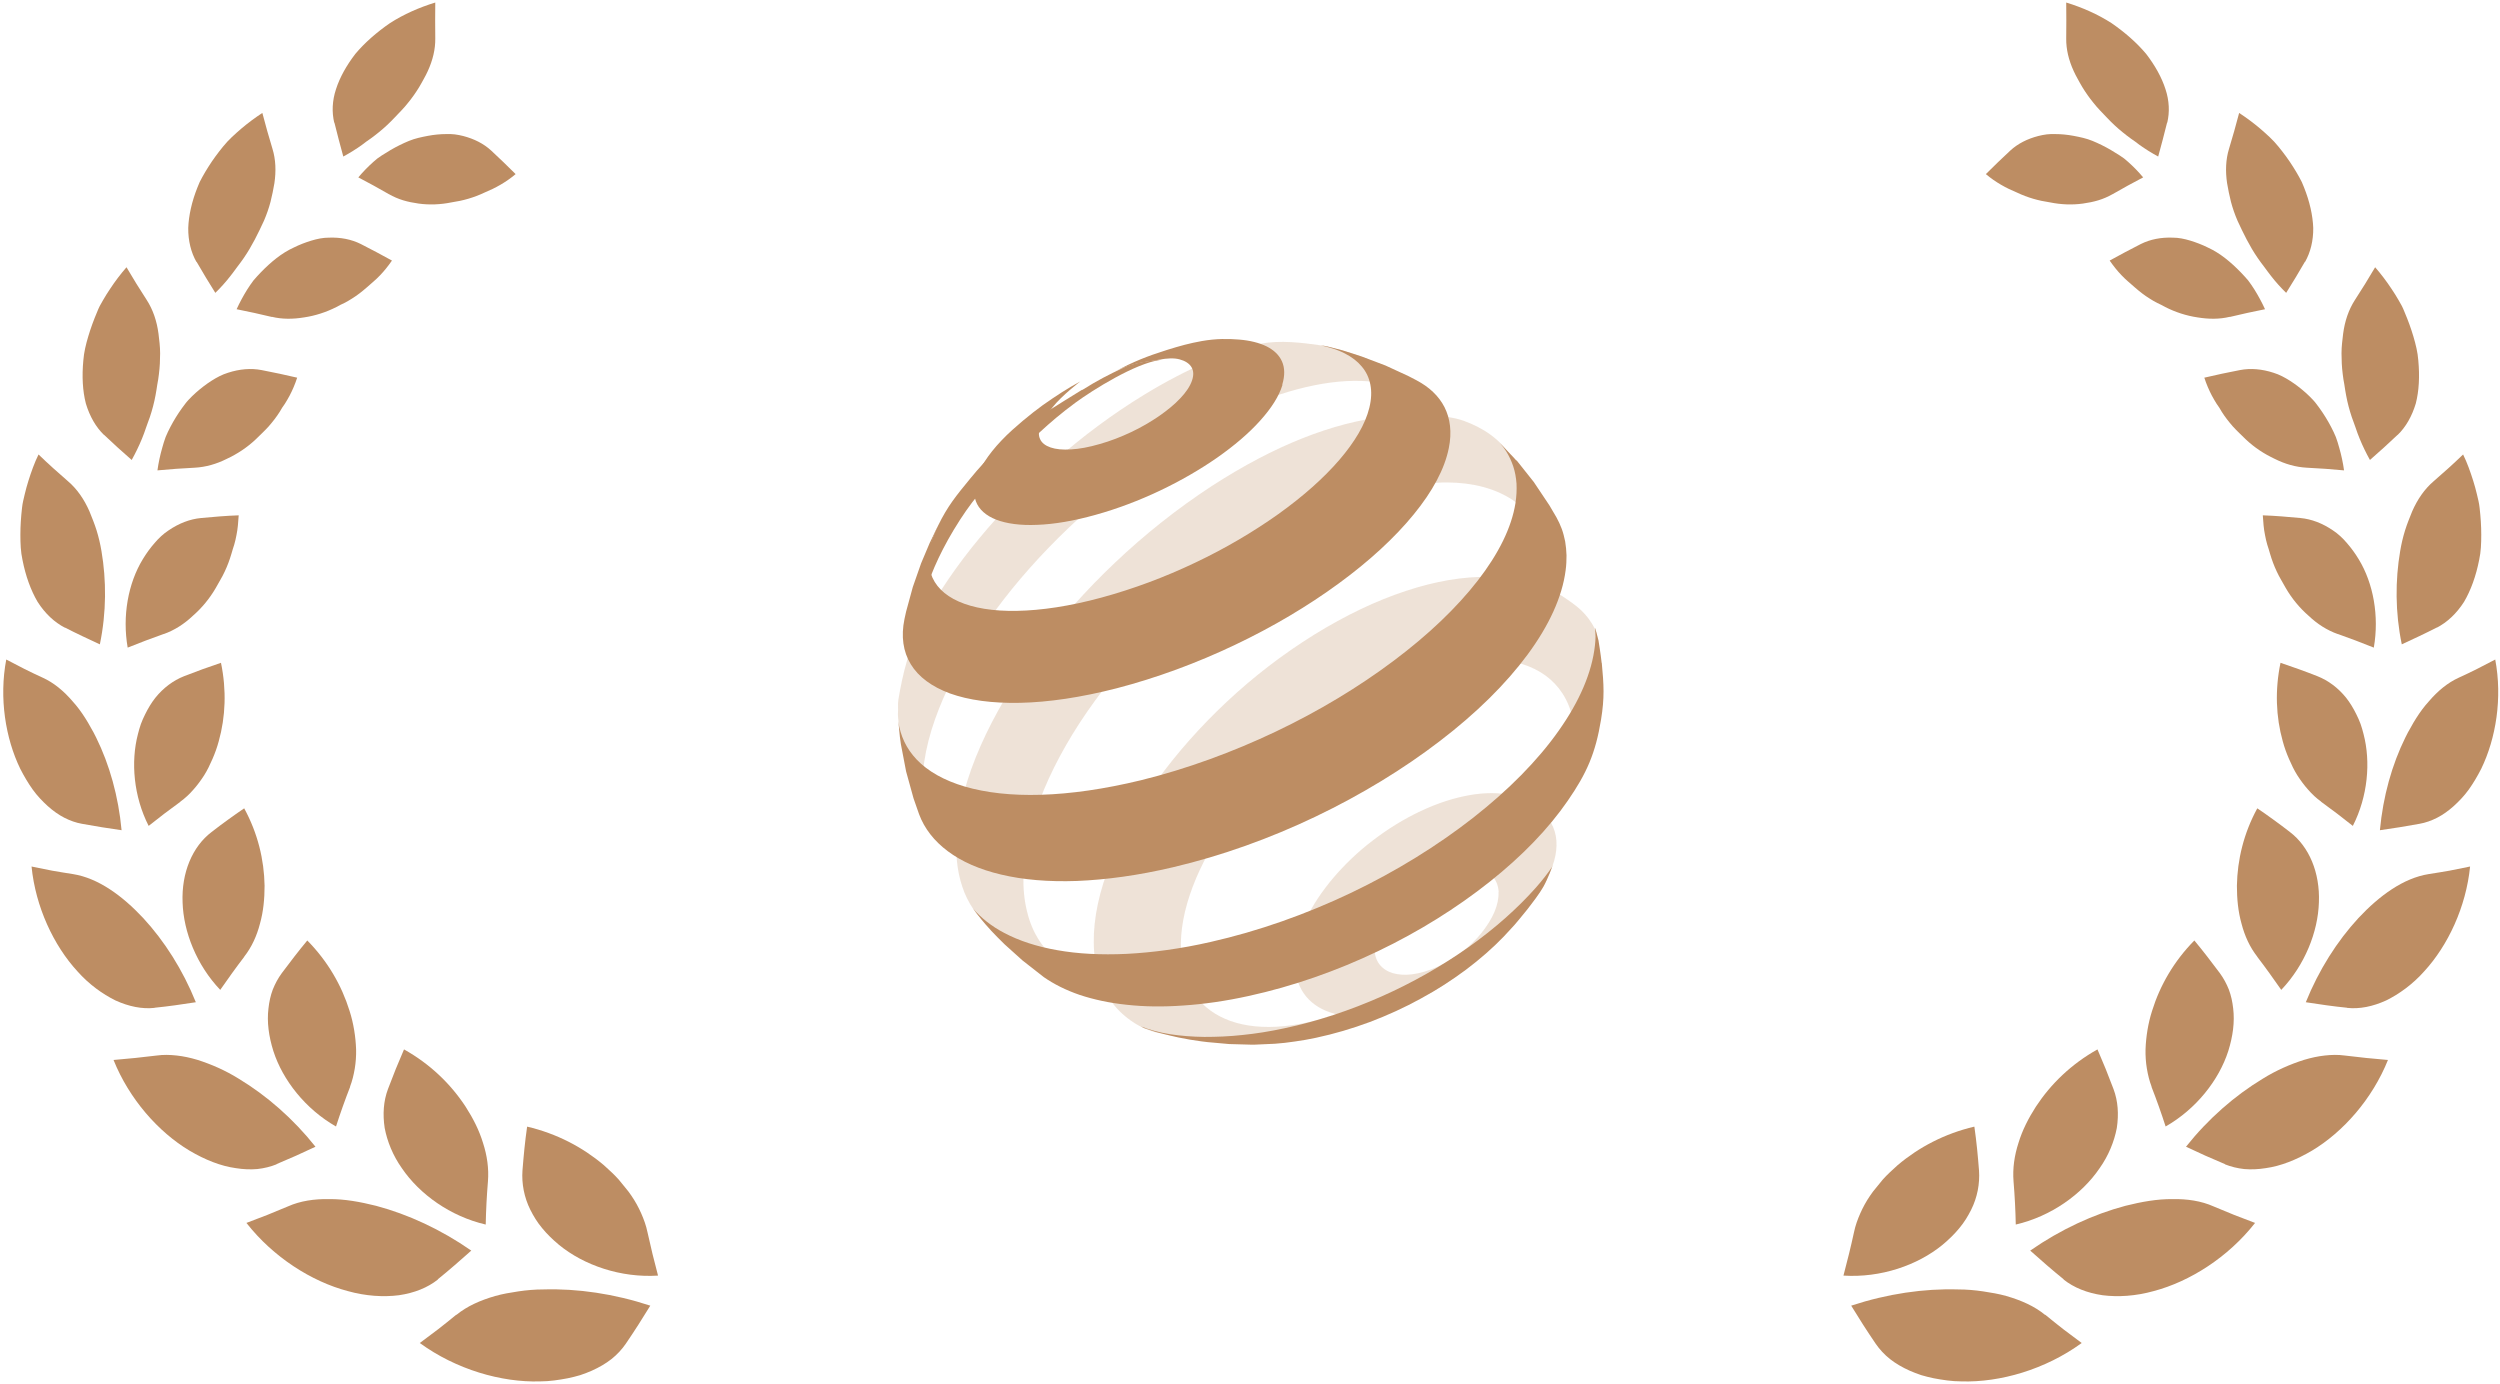 <svg xmlns="http://www.w3.org/2000/svg" viewBox="0 0 168 93" data-name="&#x56FE;&#x5C42; 1" id="_&#x56FE;&#x5C42;_1"><defs><style> .cls-1 { opacity: .25; } .cls-1, .cls-2 { fill: #bd8d63; } </style></defs><path d="M104.59,56.51c.06.87-.2,1.72-.78,2.87-.48.96-1.27,1.71-2.06,2.69-.8.98-1.75,1.87-2.83,2.7-1.08.83-2.04,1.63-3.29,2.18-1.25.55-2.38,1.17-3.45,1.3-1.06.12-2,.05-2.78-.21-.77-.26-1.38-.69-1.79-1.29-.41-.59-.61-1.34-.58-2.23.03-.88.3-1.82.74-2.76.44-.93,1.07-1.87,1.83-2.77.76-.89,1.65-1.75,2.65-2.51.99-.76,2.08-1.44,3.23-1.98,1.15-.54,2.26-.89,3.29-1.07,1.03-.18,1.97-.17,2.78,0,.81.18,1.54.46,2.03.98.5.53.95,1.22,1.01,2.08h0ZM100.71,59.95c-.02-.42-.16-.77-.39-1.03-.23-.26-.55-.45-.94-.54-.39-.1-.84-.11-1.34-.03-.5.08-1.04.24-1.6.5-.56.26-1.1.59-1.58.96-.49.37-.92.79-1.29,1.23-.37.44-.67.9-.87,1.35-.21.46-.32.91-.33,1.34,0,.43.11.78.32,1.06.21.28.51.48.89.6.38.11.83.15,1.34.08.51-.07,1.07-.23,1.65-.49.59-.26,1.14-.6,1.65-.99.51-.39.96-.83,1.33-1.29.37-.46.67-.94.87-1.4.2-.47.3-.93.28-1.35h0Z" class="cls-1"></path><path d="M72.72,26.19c-3.23,2.01-5.15,3.07-7.52,5.97-.95,1.16-1.51,1.83-2.17,3.18-.33.67-.72,1.78-.72,1.78l-.16,1.24-.26,1.68-.13,1.5-.02.51c0-.13.01-.26.03-.39.01-.13.03-.27.05-.41.02-.14.05-.28.08-.42.03-.14.06-.29.1-.43.39-1.48,1.04-3.04,2.09-4.79,1.16-1.92,2.04-2.91,3.63-4.47,1.58-1.55,2.64-2.67,4.55-4.08,1.16-.85,4.01-2.64,5.69-2.87.67-.09-1.52.07-2.38.48-1.16.55-1.79.87-2.86,1.54h0Z" class="cls-2"></path><path d="M96.18,27.49l-1.23-1.27-1.3-1.15-.66-.51-1.49-.59c-.81-.26-1.8-.62-2.88-.78-1.03-.15-2.63-.35-3.89-.09-1.25.27-2.08.56-3.49,1.16-1.4.6-2.87,1.36-4.39,2.29-2.11,1.29-4.13,2.8-5.98,4.43-1.86,1.63-3.56,3.38-5.05,5.18-1.5,1.81-2.78,3.68-3.76,5.5-.99,1.85-1.41,3.68-1.69,5.36-.05.33,0,.64-.03.95-.02.31.26,2.26.6,3.67.14.6.22.95.42,1.53.24.69.74,1.71.74,1.71l.25.44.55.9c-.2-.32-.37-.66-.51-1.03-.14-.37-.24-.77-.31-1.19-.07-.42-.1-.87-.09-1.34,0-.47.04-.96.12-1.48.27-1.82.97-3.77,1.99-5.74,1.01-1.94,2.34-3.92,3.89-5.84,1.54-1.9,3.33-3.75,5.27-5.45,1.94-1.7,4.06-3.27,6.28-4.61,1.8-1.09,3.54-1.95,5.19-2.58,1.67-.64,3.24-1.06,4.68-1.25,1.46-.19,2.79-.15,3.93.14,1.16.29,2.13.84,2.84,1.64" class="cls-1"></path><path d="M104.11,37.24l-2.02-5.35-.53-1.17c-.7-1.18-1.87-1.96-3.19-2.44-1.3-.47-3.6-.44-5.32-.27-1.69.18-3.55.66-5.52,1.44-1.94.77-3.98,1.84-6.08,3.2-2.33,1.52-4.53,3.27-6.51,5.15-1.99,1.88-3.78,3.91-5.3,5.98-1.54,2.08-2.81,4.23-3.73,6.31-.94,2.12-1.51,4.2-1.63,6.12-.04.72-.02,1.4.07,2.03.09.63.25,1.21.46,1.74.22.53.5,1.02.84,1.44.34.43.75.8,1.21,1.12l1.59,1.01,1.52.81,1.68.74,1.5.53c-.72-.23-1.37-.55-1.93-.96-.55-.41-1.02-.9-1.39-1.48-.37-.57-.65-1.23-.82-1.97-.18-.73-.26-1.53-.23-2.41.05-1.81.55-3.76,1.38-5.76.82-1.96,1.98-3.98,3.4-5.93,1.4-1.94,3.06-3.83,4.91-5.59,1.85-1.75,3.9-3.37,6.08-4.77,2.18-1.39,4.31-2.43,6.31-3.13,2.03-.7,4.7-1.22,6.39-1.21,1.72.01,3.23.4,4.4,1.18,1.2.8,1.43,2.14,1.83,3.76l.63-.13h0Z" class="cls-1"></path><path d="M105.69,48.29c-.28-1.27-.93-2.24-1.84-2.9-.9-.65-2.06-1.01-3.4-1.08-1.32-.07-2.82.15-4.42.64-1.58.49-3.26,1.26-4.98,2.3-1.71,1.04-3.3,2.27-4.72,3.6-1.42,1.33-2.69,2.77-3.73,4.25-1.05,1.48-1.89,3.01-2.45,4.49-.57,1.5-.85,2.96-.79,4.3.06,1.19.39,2.19.95,2.98.57.8,1.38,1.38,2.38,1.74,1.01.36,2.22.48,3.58.35,1.37-.13,2.89-.52,4.5-1.18l-.3.12-1.4.51-.42.14-1.54.44-1.59.35-.86.15-1.74.22-1.78.11h-.25c-1.2-.05-2.14-.2-3.08-.41-.92-.21-1.68-.66-2.32-1.22-.63-.55-1.12-1.24-1.46-2.06-.33-.8-.52-1.73-.53-2.78-.02-1.67.38-3.49,1.13-5.36.74-1.84,1.81-3.73,3.14-5.56,1.32-1.83,2.9-3.61,4.67-5.27,1.77-1.66,3.75-3.19,5.86-4.5,2.13-1.32,4.22-2.31,6.18-2.95,1.99-.66,3.85-.97,5.51-.94,1.68.04,3.87.54,5.01,1.3,1,.67,1.61,1.1,2.21,2.24.13.24.1.46.19.69-.02.41-.26,2.62-.34,3.02-.08.4-.18.8-.29,1.2-.11.4-.96.69-1.1,1.08" class="cls-1"></path><path d="M86.18,25.87c-.23.76-.75,1.57-1.5,2.4-.75.84-1.74,1.68-2.88,2.48-1.15.8-2.46,1.56-3.85,2.22-1.39.66-2.86,1.22-4.34,1.63-1.46.41-2.79.63-3.92.67-1.12.05-2.05-.08-2.75-.35-.69-.27-1.16-.69-1.36-1.23-.2-.54-.15-1.2.2-1.96.1-.23.23-.47.38-.7.15-.24.32-.47.51-.71.19-.24.4-.48.63-.72.23-.24.47-.48.73-.71l.7-.61.69-.56.65-.49.65-.45.64-.42.62-.38.62-.35s-1.25.95-1.86,1.73c-.35.44-.63.82-.79,1.19-.16.37-.18.69-.06.95.11.26.36.45.71.57.35.12.82.17,1.38.13.56-.03,1.2-.15,1.92-.36.72-.2,1.43-.48,2.11-.8.68-.32,1.31-.69,1.88-1.08.56-.39,1.05-.79,1.43-1.2.38-.4.65-.8.78-1.18.13-.37.11-.68-.04-.92-.15-.24-.42-.41-.79-.51-.37-.1-.83-.08-1.37.02-.53.1-1.15.15-1.84.35-.44.13-.7.23-1.12.43,1.3-.67,2.08-.99,3.47-1.43.9-.28,1.52-.45,2.35-.6.97-.17,1.78-.16,2.51-.1.74.06,1.36.22,1.85.46.49.25.84.58,1.03,1.01.19.43.2.95.02,1.55h0Z" class="cls-2"></path><path d="M104.33,58.19s-.32.87-.61,1.39c-.27.48-.8,1.16-.8,1.16,0,0-.18.23-.29.38-.32.41-.86,1.04-.86,1.04l-.72.78c-.74.77-1.6,1.52-2.53,2.22-.94.7-1.96,1.36-3.05,1.95-1.09.6-2.23,1.12-3.42,1.57-1.18.44-2.4.8-3.62,1.06-.24.05-.48.1-.72.14-.24.04-.47.08-.7.11-.23.03-.46.06-.68.09-.23.02-.45.04-.66.06l-1.34.06h-.3s-1.43-.04-1.43-.04l-1.45-.13s-.25-.03-.41-.05c-.6-.08-.94-.14-1.54-.26-.61-.13-1.55-.38-1.55-.38l-.78-.26-.21-.11c.55.22,1.27.42,1.98.53.72.11,1.48.17,2.29.18.81,0,1.67-.03,2.57-.13.9-.09,1.84-.24,2.81-.45,2.23-.47,4.43-1.21,6.53-2.14,2.1-.93,4.07-2.06,5.83-3.3,1.75-1.24,3.29-2.6,4.54-4.01.43-.49.78-.93,1.15-1.48.01-.02,0,.02,0,.02h0Z" class="cls-2"></path><path d="M91.54,23.97l1.56.59,1.54.71.54.28c.43.23.81.49,1.12.79.32.3.58.65.77,1.02.19.38.32.8.37,1.26.05.46.03.96-.08,1.49-.28,1.41-1.1,2.92-2.36,4.46-1.28,1.57-3,3.15-5.04,4.64-2.06,1.51-4.43,2.92-6.98,4.13-2.54,1.21-5.24,2.21-7.93,2.91-2.41.62-4.6.94-6.5.98-1.87.04-3.46-.18-4.71-.63-1.22-.45-2.12-1.11-2.64-1.97-.51-.84-.66-1.86-.42-3.03l.11-.5.45-1.65.56-1.6.57-1.35.53-1.1-.09.22s-.02.05-.02.05c-.5,1.1-.6,2.06-.34,2.86.26.82.9,1.46,1.87,1.89.99.44,2.31.66,3.92.63,1.63-.03,3.54-.31,5.67-.89,2.14-.58,4.28-1.38,6.31-2.35,2.03-.96,3.92-2.08,5.58-3.26,1.65-1.18,3.05-2.42,4.1-3.64,1.04-1.21,1.75-2.4,2.02-3.51.14-.57.16-1.09.07-1.55-.09-.46-.28-.87-.58-1.22-.29-.35-.67-.64-1.14-.88-.31-.16-.66-.29-1.05-.4l-.58-.15c.25.04.39.06.58.11,0,0,.56.14.92.24.51.15,1.3.42,1.3.42h0Z" class="cls-2"></path><path d="M101.91,30.93l1.16,1.46,1.05,1.57.47.8c.14.25.26.51.36.78.1.27.17.56.23.85.05.3.08.61.09.93,0,.32-.01.66-.06,1.01-.23,1.79-1.12,3.71-2.55,5.65-1.46,1.98-3.47,3.96-5.89,5.81-2.45,1.88-5.28,3.61-8.35,5.08-3.07,1.47-6.32,2.64-9.6,3.41-2.33.55-4.49.84-6.44.92-1.93.07-3.64-.08-5.11-.43-1.44-.34-2.65-.87-3.58-1.57-.91-.68-1.57-1.52-1.93-2.49l-.37-1.06-.5-1.81-.35-1.83-.07-.51-.1-1.03c-.01-.1,0,0,0,0,.13.98.54,1.84,1.22,2.56.76.8,1.86,1.42,3.25,1.83,1.41.41,3.13.61,5.11.55,2-.06,4.26-.38,6.73-.98,3.08-.76,6.16-1.89,9.06-3.27,2.9-1.38,5.59-3.01,7.92-4.76,2.31-1.73,4.23-3.56,5.65-5.39,1.39-1.79,2.27-3.56,2.53-5.2.07-.46.09-.9.07-1.31-.03-.41-.1-.8-.22-1.16-.12-.36-.28-.7-.48-1.02-.12-.19-.26-.37-.42-.55,0,0,0,0,0,0l.96,1.01.15.17h0Z" class="cls-2"></path><path d="M107.64,44.55c.14,1.48.19,2.34-.05,3.81-.37,2.26-.96,3.6-2.23,5.44-1.29,1.88-3.09,3.74-5.26,5.46-2.19,1.74-4.74,3.34-7.5,4.66-2.76,1.32-5.71,2.36-8.69,3.01-1.54.34-3.01.55-4.39.64-1.37.1-2.64.08-3.81-.05-1.16-.12-2.21-.35-3.15-.66-.93-.32-1.73-.72-2.42-1.2l-1.43-1.12-1.2-1.08s-.82-.79-1.29-1.35c-.34-.39-.83-1.05-.83-1.05-.08-.1,0,0,0,0,.55.63,1.23,1.18,2.09,1.63,1,.53,2.19.92,3.56,1.16,1.39.25,2.95.33,4.67.25,1.74-.09,3.63-.34,5.64-.8,3.23-.73,6.44-1.87,9.46-3.31,3.01-1.44,5.8-3.17,8.19-5.04,2.37-1.86,4.33-3.84,5.74-5.84,1.39-1.96,2.24-3.91,2.44-5.74.02-.2.04-.39.04-.58,0-.19-.02-.4-.04-.57-.02-.19.24.83.24.83,0,0,.15.91.21,1.49h0Z" class="cls-2"></path><g><g><path d="M35.42,75.73h0c-.07.49-.13.98-.18,1.47-.05.48-.09.97-.13,1.46-.06.88.11,1.8.53,2.64.21.42.47.85.8,1.24.32.39.7.76,1.12,1.11,1.68,1.38,4.16,2.23,6.66,2.07-.26-.98-.5-1.95-.71-2.92-.09-.44-.24-.85-.42-1.26-.18-.41-.4-.81-.66-1.19-.13-.19-.26-.37-.41-.54-.14-.18-.29-.36-.44-.54-.31-.35-.65-.65-1-.97-1.43-1.21-3.16-2.12-5.15-2.59Z" class="cls-2"></path><path d="M30.66,88.35c-.4.33-.8.65-1.21.97-.41.31-.82.62-1.24.93h0c2.44,1.78,5.49,2.66,8.08,2.58.65,0,1.28-.1,1.86-.21.29-.06.57-.13.84-.21.27-.09.53-.19.78-.3.49-.22.94-.48,1.32-.78.38-.3.71-.66.97-1.04.58-.85,1.12-1.7,1.64-2.55-2.43-.8-4.9-1.16-7.19-1.09-.57,0-1.13.05-1.67.13-.54.08-1.06.17-1.56.31-1,.29-1.89.68-2.61,1.27Z" class="cls-2"></path><path d="M32.64,82.29c.02-.98.07-1.94.15-2.9.07-.87-.06-1.75-.33-2.58-.26-.86-.67-1.66-1.17-2.44-1.01-1.54-2.39-2.87-4.14-3.85h0c-.38.87-.74,1.76-1.08,2.67-.3.8-.36,1.69-.22,2.61.17.9.55,1.85,1.16,2.71,1.19,1.75,3.26,3.23,5.63,3.78h0Z" class="cls-2"></path><path d="M29.42,85.97c.77-.62,1.52-1.28,2.25-1.93h0c-2.04-1.42-4.25-2.44-6.4-3.01-1.08-.27-2.13-.46-3.15-.45-.99-.02-1.94.12-2.77.49-.91.39-1.84.76-2.79,1.11h0c1.8,2.3,4.38,3.94,6.81,4.58,1.21.34,2.4.41,3.43.28,1.04-.15,1.94-.51,2.63-1.06Z" class="cls-2"></path><path d="M23.52,73.03c.15-.39.25-.8.32-1.22.07-.42.1-.86.09-1.29-.03-.85-.17-1.75-.44-2.59-.53-1.71-1.47-3.34-2.84-4.73-.59.71-1.15,1.44-1.71,2.19-.25.34-.45.71-.61,1.11-.15.4-.24.82-.29,1.27-.11.91.02,1.87.33,2.86.63,1.96,2.16,3.9,4.21,5.07.29-.9.61-1.8.95-2.67Z" class="cls-2"></path><path d="M18.58,78.23c.89-.37,1.76-.76,2.62-1.17-1.5-1.89-3.29-3.44-5.14-4.56-.91-.57-1.88-.99-2.8-1.28-.47-.14-.93-.24-1.39-.29-.45-.05-.89-.06-1.33,0-.96.12-1.93.22-2.91.3,1.05,2.62,3.01,4.84,5.1,6.09,1.05.62,2.1,1.04,3.12,1.18.5.08.98.1,1.44.06.46-.05.9-.16,1.3-.32Z" class="cls-2"></path><path d="M16.41,64.29c.51-.65.85-1.41,1.06-2.22.23-.82.31-1.67.31-2.55-.03-1.75-.46-3.53-1.37-5.2-.37.25-.74.51-1.11.78-.36.26-.72.53-1.08.81-1.29.98-2.03,2.73-1.95,4.73.06,1.99.95,4.22,2.53,5.88.53-.76,1.05-1.49,1.61-2.22Z" class="cls-2"></path><path d="M10.39,67.72c.92-.09,1.86-.23,2.77-.37-.88-2.18-2.11-4.11-3.53-5.65-1.43-1.53-3.04-2.69-4.72-2.96-.47-.07-.93-.15-1.4-.23-.46-.09-.92-.18-1.39-.28.27,2.72,1.49,5.31,3.08,7.04.78.88,1.69,1.53,2.56,1.96.9.41,1.79.59,2.62.5Z" class="cls-2"></path><path d="M12.12,53.87c.32-.23.61-.5.87-.8.27-.3.51-.63.73-.97.22-.35.39-.71.56-1.1.17-.39.31-.78.42-1.19.46-1.64.53-3.44.15-5.27-.83.28-1.67.58-2.48.9-.73.29-1.39.78-1.93,1.45-.26.33-.49.71-.69,1.12-.1.2-.2.42-.28.64-.08.22-.14.45-.2.68-.49,1.87-.29,4.19.72,6.17.7-.56,1.41-1.1,2.13-1.62Z" class="cls-2"></path><path d="M5.51,55.36c.89.16,1.78.31,2.66.43-.21-2.27-.81-4.41-1.71-6.23-.11-.23-.23-.45-.36-.67-.12-.22-.24-.43-.37-.63-.26-.41-.54-.79-.85-1.13-.59-.69-1.26-1.25-2.01-1.59-.84-.38-1.64-.79-2.45-1.22-.49,2.59-.05,5.3.94,7.34.26.51.54.98.84,1.4.3.42.66.79,1.01,1.11.36.32.72.58,1.11.78.39.2.79.34,1.19.41Z" class="cls-2"></path><path d="M11,42.61c.73-.26,1.38-.68,1.95-1.22.61-.53,1.14-1.17,1.55-1.88.19-.36.43-.72.6-1.1.18-.38.33-.78.45-1.19.05-.21.13-.41.19-.62.06-.21.11-.42.15-.64.09-.43.12-.88.15-1.33h0c-.85.03-1.67.1-2.52.18-.76.07-1.5.36-2.19.83-.35.23-.66.52-.94.85-.29.33-.56.7-.8,1.1-.98,1.61-1.38,3.81-1.01,5.93.81-.33,1.62-.63,2.43-.92Z" class="cls-2"></path><path d="M4.36,42.17c.78.4,1.57.77,2.35,1.13.45-2.16.44-4.32.11-6.26-.08-.48-.19-.95-.33-1.4-.14-.45-.32-.88-.48-1.28-.35-.8-.83-1.5-1.44-2.02-.67-.58-1.34-1.18-1.98-1.8-.28.57-.49,1.17-.68,1.77-.09.3-.18.6-.25.91-.07.3-.15.6-.18.91-.07.61-.11,1.21-.11,1.8,0,.59.02,1.15.14,1.69.21,1.08.56,2.05,1.02,2.83.5.78,1.13,1.37,1.83,1.73Z" class="cls-2"></path><path d="M10.57,31.61c.84-.08,1.68-.14,2.51-.18.75-.04,1.47-.25,2.15-.59.71-.33,1.38-.77,1.96-1.32.28-.28.59-.56.86-.86.27-.31.53-.64.75-.99l.16-.27c.06-.09.12-.17.18-.26.11-.18.22-.36.32-.55.2-.38.37-.78.51-1.21-.79-.19-1.58-.35-2.39-.51-.73-.14-1.49-.07-2.26.18-.39.12-.75.31-1.11.54-.36.23-.71.5-1.05.8-.17.15-.34.32-.5.49-.16.17-.29.36-.44.56-.28.39-.54.81-.77,1.25-.11.22-.23.45-.32.68-.09.24-.16.48-.23.73-.14.49-.25,1-.32,1.51h0Z" class="cls-2"></path><path d="M6.99,29.22c.61.58,1.24,1.15,1.86,1.69h0c.26-.47.49-.94.69-1.43.1-.24.19-.49.27-.73.08-.25.18-.48.26-.72.16-.48.29-.97.38-1.46.05-.24.08-.49.12-.73.05-.24.08-.47.11-.71.06-.47.08-.94.08-1.39,0-.45-.06-.91-.11-1.32-.11-.84-.37-1.61-.79-2.26-.47-.72-.92-1.45-1.36-2.2-.4.46-.77.95-1.1,1.45-.17.25-.33.51-.48.77l-.22.39c-.07.13-.12.27-.18.41-.23.54-.43,1.09-.59,1.63-.16.54-.29,1.07-.33,1.61-.1,1.06-.05,2.05.17,2.9.26.86.67,1.58,1.22,2.11Z" class="cls-2"></path><path d="M18.27,21.29c.7.17,1.42.16,2.16.04.75-.11,1.49-.35,2.18-.7.08-.05.17-.09.26-.14.09-.04.18-.09.27-.13.18-.09.35-.19.52-.3.34-.21.66-.46.97-.73.3-.27.63-.53.91-.83.29-.3.55-.63.8-.99-.69-.38-1.38-.75-2.09-1.11-.64-.32-1.37-.46-2.15-.43-.4,0-.78.08-1.18.2-.39.12-.79.27-1.19.47-.81.37-1.53.97-2.21,1.67-.17.17-.33.36-.49.54-.15.19-.28.4-.42.61-.26.42-.5.86-.71,1.32.8.16,1.59.33,2.37.52Z" class="cls-2"></path><path d="M13.21,17.59c.41.71.83,1.41,1.26,2.09.37-.36.71-.74,1.02-1.14.16-.2.3-.4.45-.6.15-.2.3-.39.44-.6.56-.81.98-1.69,1.36-2.51.18-.42.33-.85.44-1.27.11-.43.19-.85.26-1.25.12-.81.09-1.6-.13-2.31-.24-.79-.47-1.6-.68-2.41h0c-.49.32-.96.67-1.41,1.05-.44.38-.87.76-1.23,1.21-.36.44-.69.89-.98,1.35-.15.23-.28.46-.41.69-.06.12-.12.23-.18.34-.05.12-.1.24-.15.36-.38.95-.59,1.89-.62,2.73-.01.86.19,1.65.55,2.28Z" class="cls-2"></path><path d="M26.14,13.05c.3.17.62.31.95.41.33.1.68.17,1.04.22.72.1,1.47.07,2.21-.08.76-.11,1.51-.32,2.22-.66.73-.3,1.44-.69,2.09-1.24h0c-.53-.53-1.08-1.06-1.64-1.58-.51-.47-1.15-.79-1.88-.98-.18-.05-.37-.08-.57-.11-.19-.02-.38-.03-.58-.02-.39,0-.81.04-1.23.12-.42.08-.86.17-1.27.34-.41.17-.82.37-1.23.61-.2.12-.4.24-.6.37l-.29.2c-.09.07-.18.15-.27.23-.36.32-.7.67-1.01,1.04.69.36,1.38.74,2.04,1.12Z" class="cls-2"></path><path d="M22.47,8.23c.19.77.39,1.53.6,2.29.44-.24.86-.5,1.25-.78l.29-.22.3-.21c.2-.14.38-.29.57-.44.37-.3.71-.62,1.03-.96.32-.34.64-.65.91-1,.28-.34.53-.7.75-1.06.11-.18.21-.37.31-.55.1-.18.19-.35.27-.53.33-.72.51-1.46.5-2.18-.01-.8-.01-1.6,0-2.42h0c-1.08.33-2.12.79-3.04,1.38-.9.62-1.7,1.32-2.33,2.07-.6.78-1.05,1.59-1.3,2.37-.13.39-.2.77-.22,1.16-.02.38.02.75.1,1.1Z" class="cls-2"></path></g><g><path d="M132.68,75.73h0c.07.49.13.98.18,1.47.05.48.09.97.13,1.46.06.88-.11,1.8-.53,2.64-.21.42-.47.85-.8,1.24-.32.39-.7.76-1.12,1.11-1.68,1.38-4.16,2.23-6.66,2.07.26-.98.5-1.95.71-2.92.09-.44.24-.85.42-1.26.18-.41.4-.81.66-1.19.13-.19.26-.37.41-.54.14-.18.29-.36.44-.54.31-.35.65-.65,1-.97,1.43-1.21,3.16-2.12,5.15-2.59Z" class="cls-2"></path><path d="M137.44,88.35c.4.33.8.65,1.21.97.41.31.82.62,1.24.93h0c-2.44,1.78-5.49,2.66-8.08,2.58-.65,0-1.28-.1-1.86-.21-.29-.06-.57-.13-.84-.21-.27-.09-.53-.19-.78-.3-.49-.22-.94-.48-1.32-.78-.38-.3-.71-.66-.97-1.04-.58-.85-1.12-1.7-1.64-2.55,2.43-.8,4.9-1.16,7.19-1.09.57,0,1.13.05,1.67.13.54.08,1.06.17,1.56.31,1,.29,1.89.68,2.61,1.27Z" class="cls-2"></path><path d="M135.46,82.29c-.02-.98-.07-1.94-.15-2.9-.07-.87.06-1.75.33-2.58.26-.86.67-1.66,1.17-2.44,1.01-1.54,2.39-2.87,4.14-3.85h0c.38.87.74,1.76,1.08,2.67.3.8.36,1.69.22,2.61-.17.9-.55,1.85-1.16,2.71-1.19,1.75-3.26,3.23-5.63,3.78h0Z" class="cls-2"></path><path d="M138.68,85.97c-.77-.62-1.52-1.28-2.25-1.93h0c2.04-1.42,4.25-2.44,6.4-3.01,1.08-.27,2.13-.46,3.15-.45.99-.02,1.94.12,2.77.49.91.39,1.84.76,2.79,1.11h0c-1.8,2.3-4.38,3.94-6.81,4.58-1.21.34-2.4.41-3.43.28-1.04-.15-1.94-.51-2.63-1.06Z" class="cls-2"></path><path d="M144.59,73.03c-.15-.39-.25-.8-.32-1.22-.07-.42-.1-.86-.09-1.29.03-.85.17-1.75.44-2.59.53-1.71,1.47-3.34,2.84-4.73.59.71,1.15,1.44,1.71,2.19.25.34.45.71.61,1.11.15.4.24.82.29,1.27.11.91-.02,1.87-.33,2.86-.63,1.96-2.16,3.9-4.21,5.07-.29-.9-.61-1.8-.95-2.67Z" class="cls-2"></path><path d="M149.52,78.23c-.89-.37-1.76-.76-2.62-1.17,1.5-1.89,3.29-3.44,5.14-4.56.91-.57,1.88-.99,2.8-1.28.47-.14.93-.24,1.39-.29.45-.05.89-.06,1.33,0,.96.12,1.93.22,2.91.3-1.05,2.62-3.01,4.84-5.1,6.09-1.05.62-2.1,1.04-3.12,1.18-.5.08-.98.1-1.44.06-.46-.05-.9-.16-1.3-.32Z" class="cls-2"></path><path d="M151.69,64.29c-.51-.65-.85-1.41-1.06-2.22-.23-.82-.31-1.67-.31-2.55.03-1.75.46-3.53,1.37-5.2.37.25.74.51,1.11.78.36.26.72.53,1.08.81,1.29.98,2.03,2.73,1.95,4.73-.06,1.99-.95,4.22-2.53,5.88-.53-.76-1.05-1.49-1.61-2.22Z" class="cls-2"></path><path d="M157.72,67.72c-.92-.09-1.86-.23-2.77-.37.88-2.18,2.11-4.11,3.53-5.65,1.43-1.53,3.04-2.69,4.72-2.96.47-.07.93-.15,1.4-.23.46-.09.92-.18,1.39-.28-.27,2.72-1.49,5.31-3.08,7.04-.78.88-1.69,1.53-2.56,1.96-.9.41-1.79.59-2.62.5Z" class="cls-2"></path><path d="M155.98,53.87c-.32-.23-.61-.5-.87-.8-.27-.3-.51-.63-.73-.97-.22-.35-.39-.71-.56-1.1-.17-.39-.31-.78-.42-1.19-.46-1.64-.53-3.44-.15-5.27.83.28,1.67.58,2.48.9.73.29,1.39.78,1.93,1.45.26.33.49.71.69,1.12.1.2.2.42.28.64.08.22.14.45.2.68.49,1.87.29,4.19-.72,6.17-.7-.56-1.41-1.1-2.13-1.62Z" class="cls-2"></path><path d="M162.59,55.36c-.89.16-1.78.31-2.66.43.21-2.27.81-4.41,1.71-6.23.11-.23.23-.45.36-.67.12-.22.24-.43.37-.63.26-.41.54-.79.85-1.13.59-.69,1.26-1.25,2.01-1.59.84-.38,1.64-.79,2.45-1.22.49,2.59.05,5.3-.94,7.34-.26.51-.54.98-.84,1.4-.3.42-.66.79-1.01,1.11-.36.32-.72.58-1.11.78-.39.2-.79.34-1.19.41Z" class="cls-2"></path><path d="M157.1,42.61c-.73-.26-1.38-.68-1.95-1.22-.61-.53-1.14-1.17-1.55-1.88-.19-.36-.43-.72-.6-1.1-.18-.38-.33-.78-.45-1.19-.05-.21-.13-.41-.19-.62-.06-.21-.11-.42-.15-.64-.09-.43-.12-.88-.15-1.33h0c.85.03,1.67.1,2.52.18.76.07,1.5.36,2.19.83.35.23.66.52.94.85.29.33.56.7.8,1.1.98,1.61,1.38,3.81,1.01,5.93-.81-.33-1.62-.63-2.43-.92Z" class="cls-2"></path><path d="M163.75,42.17c-.78.4-1.57.77-2.35,1.13-.45-2.16-.44-4.32-.11-6.26.08-.48.19-.95.33-1.4.14-.45.32-.88.48-1.28.35-.8.83-1.5,1.44-2.02.67-.58,1.34-1.18,1.98-1.8.28.57.49,1.17.68,1.77.09.3.18.6.25.91.07.3.15.6.18.91.07.61.11,1.21.11,1.8,0,.59-.02,1.15-.14,1.69-.21,1.08-.56,2.05-1.02,2.83-.5.78-1.13,1.37-1.83,1.73Z" class="cls-2"></path><path d="M157.53,31.61c-.84-.08-1.68-.14-2.51-.18-.75-.04-1.47-.25-2.15-.59-.71-.33-1.38-.77-1.96-1.32-.28-.28-.59-.56-.86-.86-.27-.31-.53-.64-.75-.99l-.16-.27c-.06-.09-.12-.17-.18-.26-.11-.18-.22-.36-.32-.55-.2-.38-.37-.78-.51-1.21.79-.19,1.58-.35,2.39-.51.73-.14,1.49-.07,2.26.18.39.12.75.31,1.11.54.36.23.71.5,1.05.8.17.15.34.32.5.49.16.17.29.36.44.56.28.39.54.81.77,1.25.11.22.23.45.32.68.09.24.16.48.23.73.14.49.25,1,.32,1.51h0Z" class="cls-2"></path><path d="M161.12,29.22c-.61.58-1.24,1.15-1.86,1.69h0c-.26-.47-.49-.94-.69-1.43-.1-.24-.19-.49-.27-.73-.08-.25-.18-.48-.26-.72-.16-.48-.29-.97-.38-1.46-.05-.24-.08-.49-.12-.73-.05-.24-.08-.47-.11-.71-.06-.47-.08-.94-.08-1.39,0-.45.06-.91.11-1.32.11-.84.37-1.61.79-2.26.47-.72.92-1.45,1.36-2.2.4.46.77.95,1.1,1.45.17.25.33.51.48.77l.22.39c.07.13.12.27.18.41.23.54.43,1.09.59,1.63.16.54.29,1.07.33,1.61.1,1.06.05,2.05-.17,2.9-.26.86-.67,1.58-1.22,2.11Z" class="cls-2"></path><path d="M149.84,21.29c-.7.17-1.42.16-2.16.04-.75-.11-1.49-.35-2.18-.7-.08-.05-.17-.09-.26-.14-.09-.04-.18-.09-.27-.13-.18-.09-.35-.19-.52-.3-.34-.21-.66-.46-.97-.73-.3-.27-.63-.53-.91-.83-.29-.3-.55-.63-.8-.99.69-.38,1.38-.75,2.09-1.11.64-.32,1.37-.46,2.15-.43.4,0,.78.08,1.18.2.39.12.79.27,1.19.47.81.37,1.53.97,2.21,1.67.17.17.33.36.49.54.15.19.28.4.42.61.26.42.5.86.71,1.32-.8.16-1.59.33-2.37.52Z" class="cls-2"></path><path d="M154.89,17.59c-.41.71-.83,1.41-1.26,2.09-.37-.36-.71-.74-1.02-1.14-.16-.2-.3-.4-.45-.6-.15-.2-.3-.39-.44-.6-.56-.81-.98-1.69-1.36-2.51-.18-.42-.33-.85-.44-1.27-.11-.43-.19-.85-.26-1.25-.12-.81-.09-1.6.13-2.31.24-.79.47-1.6.68-2.41h0c.49.32.96.67,1.41,1.05.44.38.87.76,1.23,1.21.36.44.69.89.98,1.35.15.23.28.46.41.69.06.12.12.23.18.34.05.12.1.24.15.36.38.95.59,1.89.62,2.73.01.86-.19,1.65-.55,2.28Z" class="cls-2"></path><path d="M141.96,13.05c-.3.17-.62.31-.95.41-.33.1-.68.17-1.04.22-.72.1-1.47.07-2.21-.08-.76-.11-1.51-.32-2.22-.66-.73-.3-1.44-.69-2.09-1.24h0c.53-.53,1.08-1.06,1.64-1.58.51-.47,1.15-.79,1.88-.98.18-.05.37-.08.57-.11.19-.02.38-.03.58-.02.39,0,.81.04,1.23.12.42.08.86.17,1.27.34.41.17.82.37,1.23.61.2.12.4.24.6.37l.29.2c.09.07.18.15.27.23.36.32.7.67,1.01,1.04-.69.36-1.38.74-2.04,1.12Z" class="cls-2"></path><path d="M145.63,8.23c-.19.77-.39,1.53-.6,2.29-.44-.24-.86-.5-1.25-.78l-.29-.22-.3-.21c-.2-.14-.38-.29-.57-.44-.37-.3-.71-.62-1.03-.96-.32-.34-.64-.65-.91-1-.28-.34-.53-.7-.75-1.06-.11-.18-.21-.37-.31-.55-.1-.18-.19-.35-.27-.53-.33-.72-.51-1.46-.5-2.18.01-.8.01-1.6,0-2.42h0c1.08.33,2.12.79,3.04,1.38.9.62,1.7,1.32,2.33,2.07.6.78,1.05,1.59,1.3,2.37.13.39.2.77.22,1.16.02.38-.02.75-.1,1.1Z" class="cls-2"></path></g></g></svg>